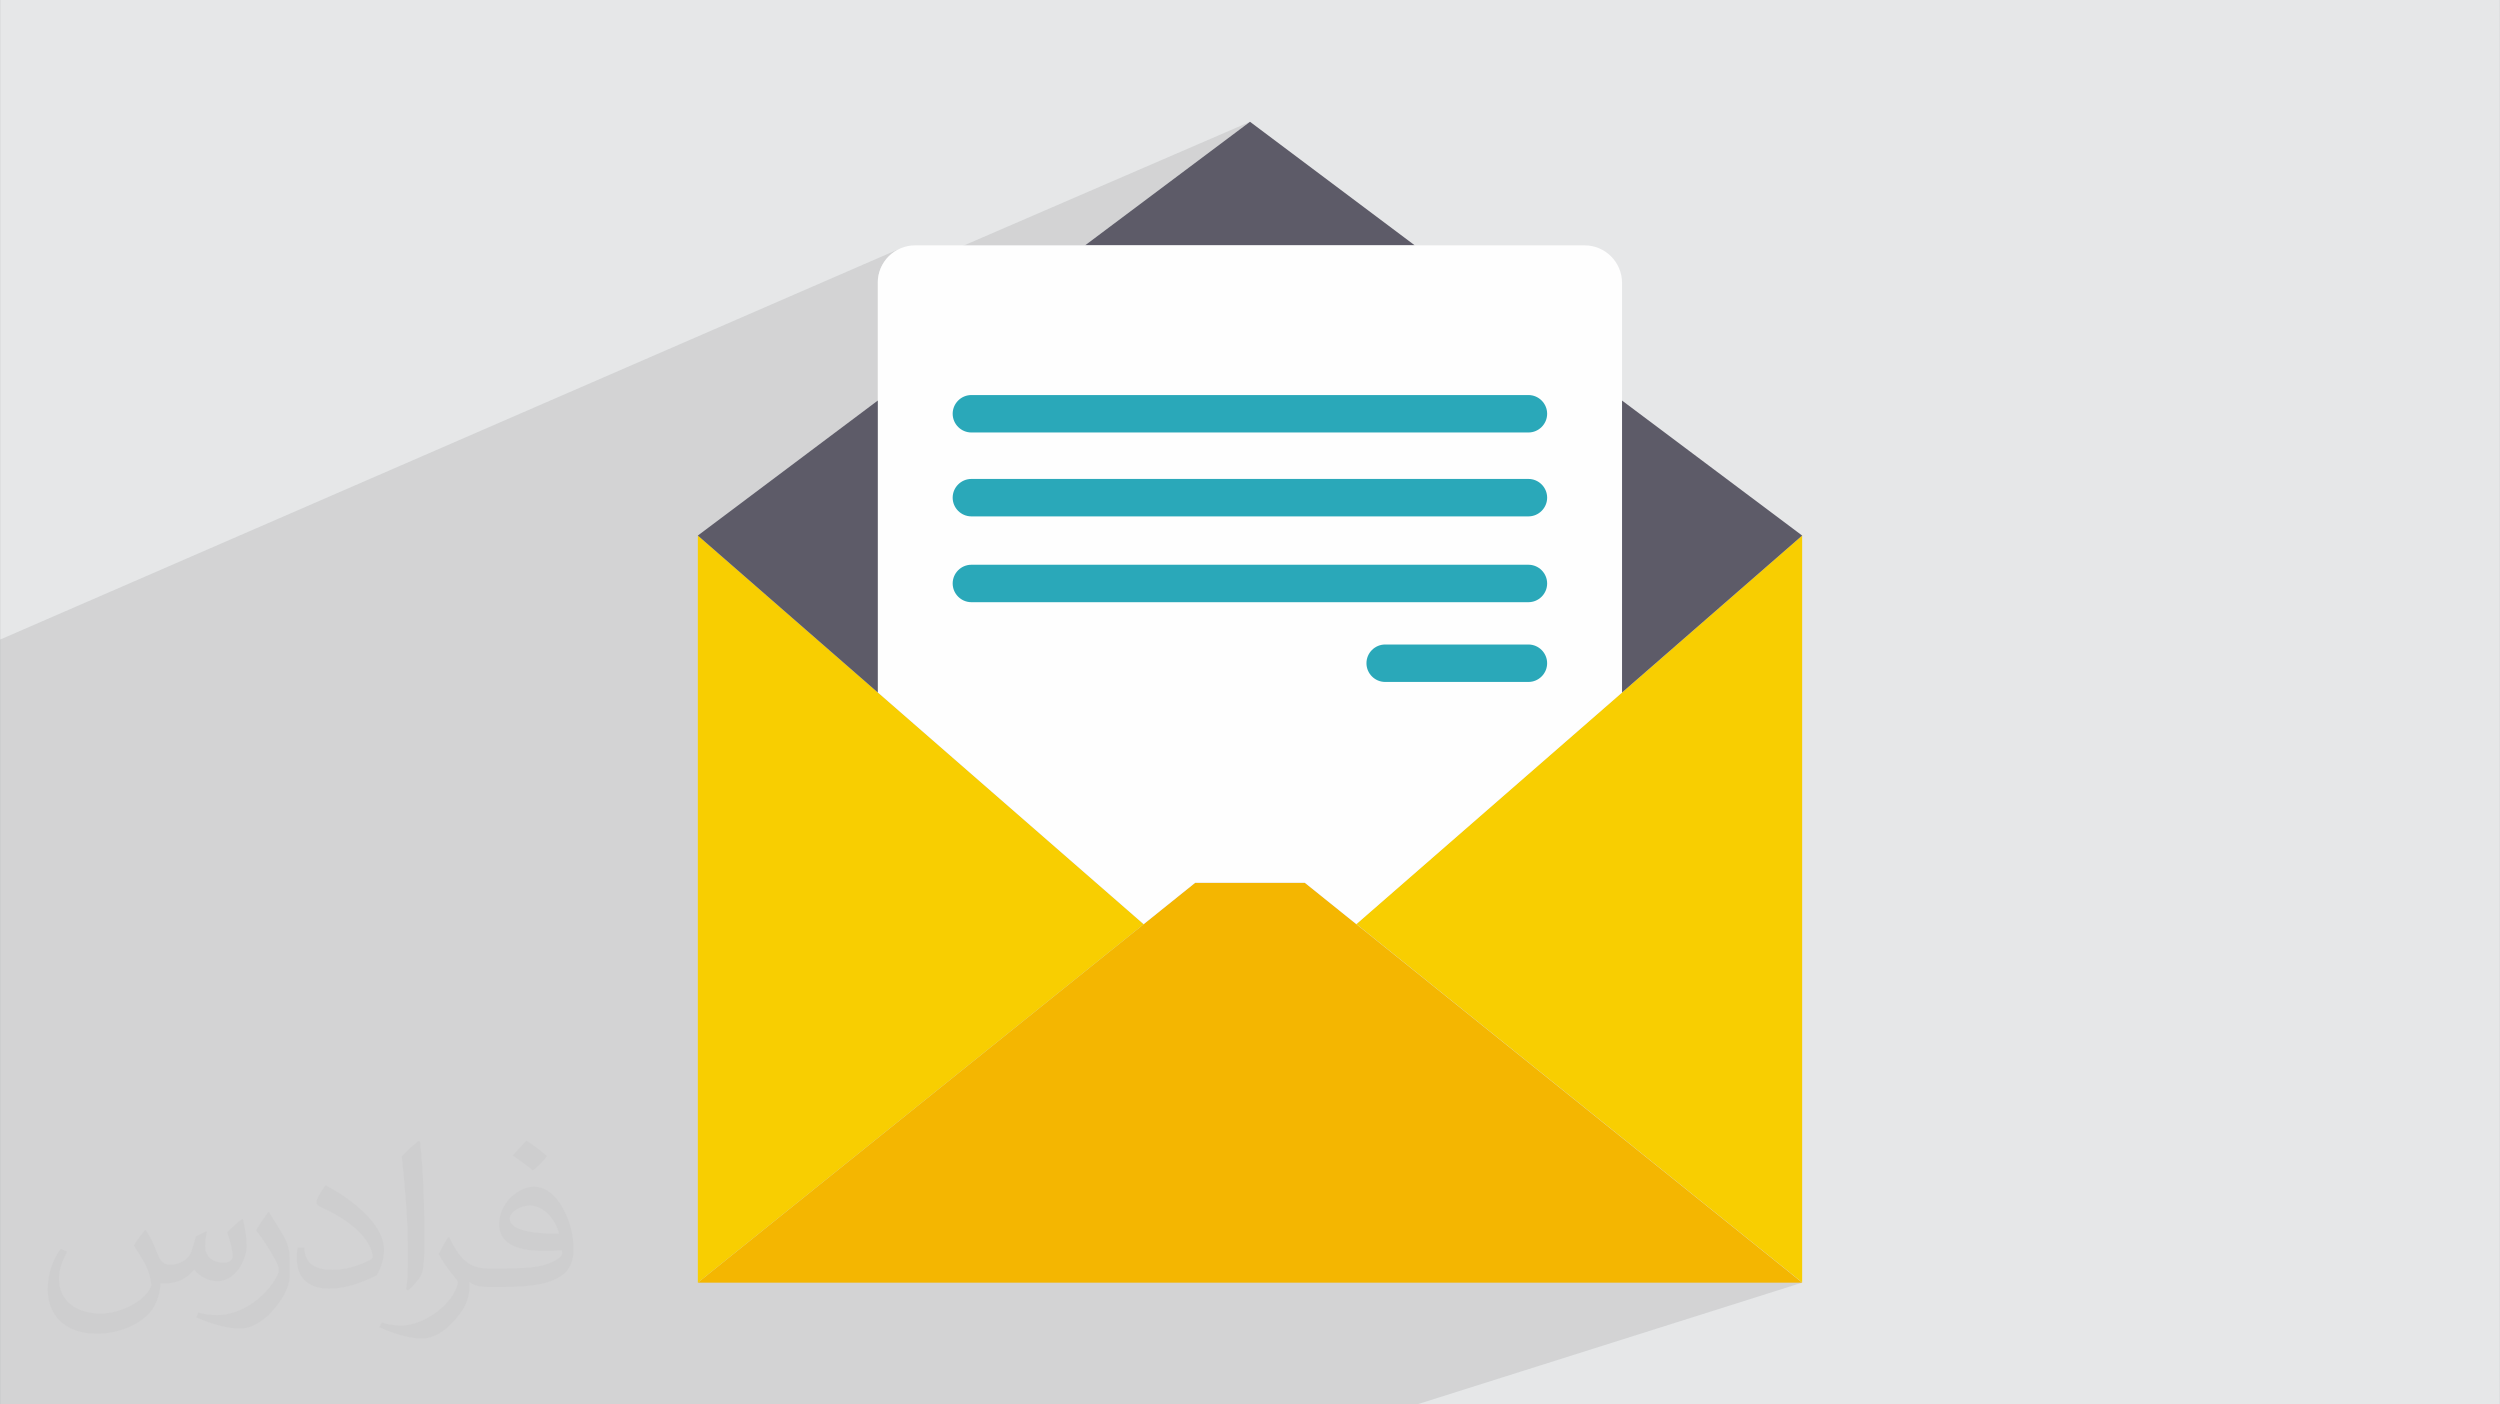 <?xml version="1.0" encoding="UTF-8"?>
<!DOCTYPE svg PUBLIC "-//W3C//DTD SVG 1.0//EN" "http://www.w3.org/TR/2001/REC-SVG-20010904/DTD/svg10.dtd">
<!-- Creator: CorelDRAW -->
<svg xmlns="http://www.w3.org/2000/svg" xml:space="preserve" width="3.708in" height="2.083in" version="1.0" style="shape-rendering:geometricPrecision; text-rendering:geometricPrecision; image-rendering:optimizeQuality; fill-rule:evenodd; clip-rule:evenodd"
viewBox="0 0 3702.73 2080.18"
 xmlns:xlink="http://www.w3.org/1999/xlink"
 xmlns:xodm="http://www.corel.com/coreldraw/odm/2003">
 <rect x="0" y="0" width="3702.73" height="2080.18" fill="#808080" stroke="none"/>
 <defs>
  <style type="text/css">
   <![CDATA[
    .fil0 {fill:#E6E7E8}
    .fil6 {fill:#FEFEFE;fill-rule:nonzero}
    .fil7 {fill:#2AA8B9;fill-rule:nonzero}
    .fil3 {fill:#5D5B68;fill-rule:nonzero}
    .fil4 {fill:#F4B601;fill-rule:nonzero}
    .fil5 {fill:#F8CE01;fill-rule:nonzero}
    .fil2 {fill:#373435;fill-opacity:0.031}
    .fil1 {fill:#2B2A29;fill-opacity:0.102}
   ]]>
  </style>
 </defs>
 <g id="Layer_x0020_1">
  <path class="fil0" d="M-0 0l3702.73 0 0 2080.18 -3702.73 0 0 -2080.18z"/>
  <path class="fil1" d="M-0 1916.17l0 -56.67 0 -16.68 0 -33.19 0 -7.01 0 -14.72 0 -31.15 0 -16.57 0 -1.14 0 -1.7 0 -30.52 0 -60.59 0 -16.46 0 -33.54 0 -53.34 0 -3.1 0 -0.26 0 -1.38 0 -16.36 0 -33.71 0 -71 0 -1.97 0 -114.11 0 -2.04 0 -64.71 0 -10.73 0 -36.04 0 -2.12 0 -43.82 0 -90.83 0 -69.85 0 -0.15 0 -33.36 1333.95 -579.59 -4.85 2.33 -4.58 2.77 -4.27 3.18 -3.94 3.57 -3.59 3.93 -3.2 4.27 -2.78 4.57 -2.35 4.85 -1.87 5.11 -1.37 5.33 -0.85 5.53 -0.28 5.52 551.33 -238.34 -244.33 183.04 488.38 0 -533.53 221.73 701.87 0 5.57 0.57 5.2 1.62 4.71 2.56 4.11 3.39 3.39 4.11 2.56 4.71 1.62 5.2 0.57 5.57 -0.57 5.57 -1.62 5.2 -2.56 4.71 -3.39 4.11 -4.11 3.39 -4.71 2.56 -179.5 71.01 13.66 0 293.74 -116.1 0 300.84 266.79 -100.89 -660.33 575.47 660.33 530.81 -0.88 0.28 0.88 0 -570.47 180.35 -0.85 0 -266.45 0 -1316.13 0 -487.11 0 -28.2 0 0 -68.54 0 -23.13 0 -29.65 0 -0.25 0 -42.44z"/>
  <path class="fil2" d="M215.96 1821.93c7.07,10.71 11.65,21.01 16.13,32.45 3.33,6.66 5.09,18.93 20.7,18.93 4.57,0 11.13,-1.35 16.95,-4.57 6.55,-3.44 11.54,-8.64 14.15,-16.53l6.24 -21.01 15.19 -7.49 1.04 1.04c-2.08,7.91 -2.59,15.5 -2.59,21.43 0,17.57 15.19,24.23 27.25,24.23 7.07,0 13.42,-3.44 13.42,-9.89 0,-8.32 -3.53,-22.47 -8.12,-35.16 7.07,-7.07 14.15,-14.15 22.26,-19.87l1.25 0.63c3.53,14.98 5.51,29.75 5.51,39.63 0,9.67 -4.27,20.39 -7.8,27.36 -7.28,13.73 -20.18,24.65 -35.78,24.65 -11.85,0 -25.06,-5.93 -34.12,-16.95l-0.52 0c-8.53,10.61 -21.74,20.18 -42.86,20.18l-6.55 0c-1.04,13.94 -4.05,23.81 -8.64,32.66 -12.58,24.54 -49.92,41.92 -85.08,41.92 -48.89,0 -73.43,-28.19 -73.43,-65.73 0,-23.19 7.59,-44.72 19.24,-60.01l9.56 3.95c-7.28,13.94 -12.17,27.04 -12.17,39.94 0,35.16 28.61,51.9 61.58,51.9 30.58,0 68.44,-19.45 75.31,-42.02 -2.59,-24.65 -11.85,-36.19 -26,-58.66 4.27,-7.49 9.78,-14.98 16.64,-22.98l1.25 0 0 0 0 0 -0.01 -0.04zm563.83 -132.3c10.3,6.45 20.39,14.04 30.27,22.78 -5.51,7.8 -12.38,14.88 -20.91,21.12 -9.89,-8.01 -19.76,-14.88 -29.86,-22.16 6.86,-7.7 13.63,-15.08 20.49,-21.74l0 0 0 0 0 0 0 0 0 0 0.01 0zm5.3 96.11c-16.64,0 -30.27,10.92 -30.27,19.03 0,17.38 33.28,22.78 73.12,22.56 -4.99,-20.39 -22.47,-41.61 -42.86,-41.61l0 0.01zm-37.35 92.99c21.64,0 40.57,-0.63 55.02,-4.27 16.13,-4.05 29.75,-12.17 29.75,-17.78 0,-1.46 0,-3.22 -0.52,-4.68 -9.05,0.83 -19.45,0.83 -28.5,0.83 -29.33,0 -51.79,-6.66 -60.64,-23.09 -2.19,-4.57 -3.74,-9.67 -3.74,-15.5 0,-15.92 6.86,-31.41 18.93,-42.13 10.08,-8.84 21.22,-14.35 32.55,-14.35 20.49,0 36.81,16.44 48.26,42.34 6.24,14.15 10.5,30.47 10.5,51.07 0,13.73 -3.74,25.27 -12.27,33.8 -15.92,15.4 -45.24,21.22 -90.17,21.22l-20.39 0 0 0 -5.3 0c-11.13,0 -19.14,-1.98 -25.48,-6.86l-1.04 0c0.31,2.59 0.52,5.09 0.52,7.49 0,10.08 -3.33,22.98 -10.08,33.28 -19.97,29.64 -41.61,42.53 -60.33,42.53 -18.93,0 -42.13,-7.28 -63.03,-16.75l3.74 -7.28c6.76,2.81 16.13,4.68 29.02,4.68 33.8,0 78.21,-32.45 83.72,-64.17 -1.25,-2.59 -3.53,-6.03 -6.76,-9.67 -9.89,-11.75 -16.13,-21.53 -21.95,-31.82 4.99,-9.89 9.56,-17.78 13.83,-24.96l1.77 -0.21c14.46,29.44 27.56,46.28 56.78,46.28l4.57 0 0 0 21.22 0 0 0 0 0 0 0 0 0 0 0 0.04 0zm-146.45 31.1c2.5,-13.52 2.7,-28.7 2.7,-42.86l0 -21.01c0,-39.21 -4.99,-96.2 -9.05,-133.34 7.07,-7.59 16.95,-16.53 24.75,-22.56l2.29 0.63c5.3,46.7 6.55,100.79 6.55,150.81 0,13.11 -0.52,25.9 -1.77,35.26 -0.73,11.85 -7.59,20.8 -22.26,34.53l-3.22 -1.46zm-150.71 -61.89c0.73,18.41 9.78,32.87 41.4,32.87 19.66,0 36.3,-5.09 54.71,-13.83 3.33,-1.46 5.09,-3.44 5.09,-5.09 0,-11.54 -8.84,-26.83 -23.71,-40.77 -14.46,-13.11 -33.6,-24.65 -51.48,-32.35 -6.14,-2.59 -8.12,-5.3 -8.12,-7.91 0,-5.3 7.07,-16.44 12.9,-24.44l1.98 -0.21c20.49,10.71 43.38,26.63 60.33,44.3 15.4,16.33 24.96,32.87 24.96,50.86 0,13.31 -4.05,25.79 -10.61,37.44 -22.47,11.33 -46.39,19.97 -70.1,19.97 -28.81,0 -48.47,-13.52 -48.47,-45.24 0,-3.44 0,-8.73 1.25,-15.61l9.89 0 0 0 0 0 0 0 0 0 0 0 -0.01 0zm-52.11 -52.32l17.89 28.92c6.55,10.71 12.69,22.37 12.69,40.77l0 23.5c0,19.03 -12.17,39.42 -31.82,59.6 -15.4,13.63 -29.02,19.45 -41.61,19.45 -18.72,0 -40.15,-5.82 -64.9,-16.44l2.81 -7.28c7.8,2.08 16.84,3.84 27.98,3.84 35.58,-0.21 71.97,-26.21 88.61,-57.93 1.98,-3.64 2.7,-7.07 2.7,-9.47 0,-3.64 -1.98,-7.7 -3.53,-11.33 -9.05,-17.05 -19.14,-32.66 -30.27,-47.12 5.82,-9.16 11.65,-17.99 17.99,-26.73l1.46 0.21 0 0 0 0 0 0 0 0 0 0 -0.01 0z"/>
  <g id="_2758469779152">
   <path class="fil3" d="M1607.03 363.4l244.33 -183.04 244.05 183.04 -488.38 0z"/>
   <path class="fil4" d="M1033.5 1899.83l1635.72 0 -736.6 -592.11 -162.52 0 -736.6 592.11z"/>
   <path class="fil5" d="M1693.84 1369.01l-660.33 530.82 0 -1106.56 660.33 575.75z"/>
   <path class="fil5" d="M2008.89 1368.73l660.33 -575.47 0 1106.29 -660.33 -530.81z"/>
   <path class="fil6" d="M1355.49 363.4l991.47 0c30.51,0 55.47,24.96 55.47,55.47l0 606.81 -393.54 343.06 -76.27 -61.29 -162.52 0 -76.27 61.29 -393.82 -343.34 0 -606.53c0,-30.78 24.96,-55.47 55.47,-55.47l0 0z"/>
   <path class="fil3" d="M1300.02 1025.67l-266.52 -232.41 266.52 -199.96 0 432.37z"/>
   <path class="fil3" d="M2402.43 593.31l266.79 199.96 -266.79 232.41 0 -432.37z"/>
   <path class="fil7" d="M1438.69 640.59l825.07 0c15.25,0 27.73,-12.48 27.73,-27.73 0,-15.26 -12.48,-27.73 -27.73,-27.73l-825.07 0c-15.25,0 -27.73,12.48 -27.73,27.73 0,15.25 12.48,27.73 27.73,27.73z"/>
   <path class="fil7" d="M1438.69 891.96l825.07 0c15.25,0 27.73,-12.48 27.73,-27.73 0,-15.25 -12.48,-27.73 -27.73,-27.73l-825.07 0c-15.25,0 -27.73,12.48 -27.73,27.73 0,15.25 12.48,27.73 27.73,27.73l0 0z"/>
   <path class="fil7" d="M2051.59 1010.1l212.16 0c15.25,0 27.73,-12.48 27.73,-27.73 0,-15.25 -12.48,-27.73 -27.73,-27.73l-212.16 0c-15.25,0 -27.73,12.48 -27.73,27.73 0,15.25 12.48,27.73 27.73,27.73l0 0z"/>
   <path class="fil7" d="M1438.69 764.87l825.07 0c15.25,0 27.73,-12.48 27.73,-27.73 0,-15.26 -12.48,-27.73 -27.73,-27.73l-825.07 0c-15.25,0 -27.73,12.48 -27.73,27.73 0,15.25 12.48,27.73 27.73,27.73z"/>
  </g>
 </g>
</svg>
